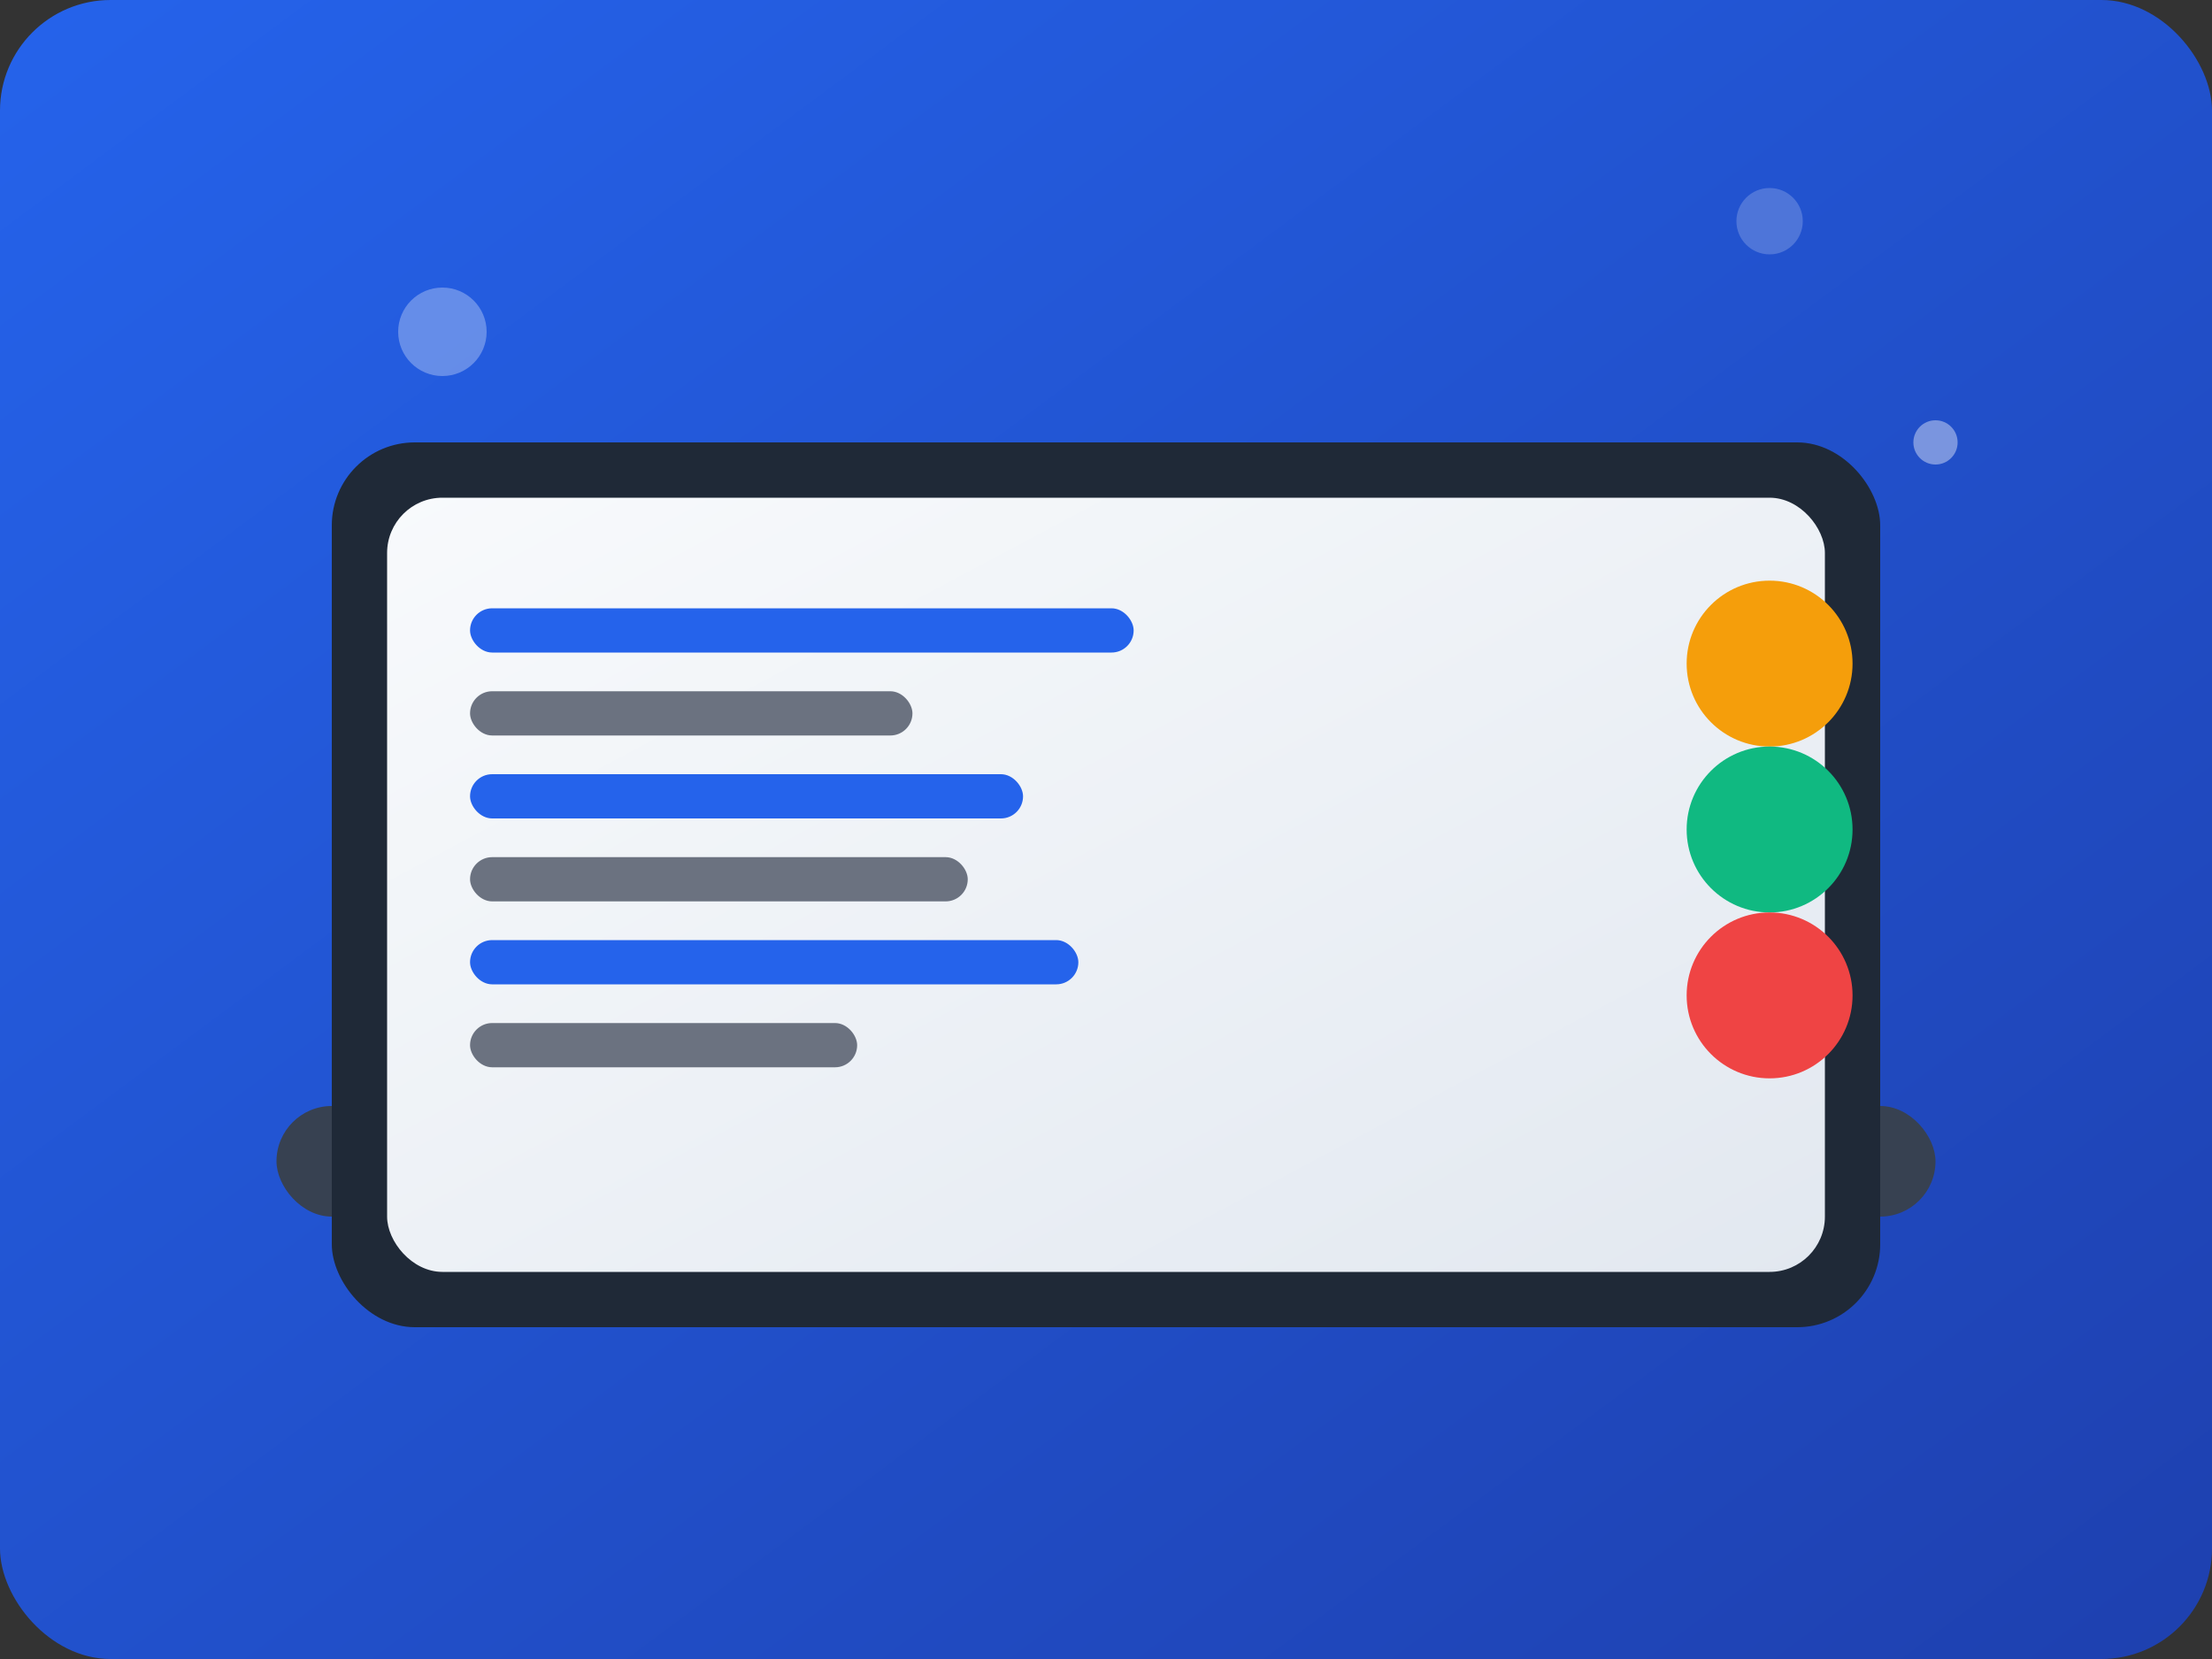 <svg width="400" height="300" xmlns="http://www.w3.org/2000/svg">
  <rect width="100%" height="100%" fill="#333333" stroke="none"/>
  <defs>
    <linearGradient id="webDevGradient" x1="0%" y1="0%" x2="100%" y2="100%">
      <stop offset="0%" style="stop-color:#2563eb;stop-opacity:1" />
      <stop offset="100%" style="stop-color:#1e40af;stop-opacity:1" />
    </linearGradient>
    <linearGradient id="screenGradient" x1="0%" y1="0%" x2="100%" y2="100%">
      <stop offset="0%" style="stop-color:#f8fafc;stop-opacity:1" />
      <stop offset="100%" style="stop-color:#e2e8f0;stop-opacity:1" />
    </linearGradient>
  </defs>
  
  <!-- Background -->
  <rect width="100%" height="100%" fill="url(#webDevGradient)" rx="20"/>
  
  <!-- Laptop Base -->
  <rect x="50" y="200" width="300" height="20" rx="10" fill="#374151"/>
  
  <!-- Laptop Screen -->
  <rect x="60" y="80" width="280" height="160" rx="15" fill="#1f2937"/>
  <rect x="70" y="90" width="260" height="140" rx="10" fill="url(#screenGradient)"/>
  
  <!-- Code Lines -->
  <rect x="85" y="110" width="120" height="8" rx="4" fill="#2563eb"/>
  <rect x="85" y="125" width="80" height="8" rx="4" fill="#6b7280"/>
  <rect x="85" y="140" width="100" height="8" rx="4" fill="#2563eb"/>
  <rect x="85" y="155" width="90" height="8" rx="4" fill="#6b7280"/>
  <rect x="85" y="170" width="110" height="8" rx="4" fill="#2563eb"/>
  <rect x="85" y="185" width="70" height="8" rx="4" fill="#6b7280"/>
  
  <!-- Icons -->
  <circle cx="320" cy="120" r="15" fill="#f59e0b"/>
  <circle cx="320" cy="150" r="15" fill="#10b981"/>
  <circle cx="320" cy="180" r="15" fill="#ef4444"/>
  
  <!-- Floating Elements -->
  <circle cx="80" cy="60" r="8" fill="rgba(255,255,255,0.3)"/>
  <circle cx="320" cy="40" r="6" fill="rgba(255,255,255,0.2)"/>
  <circle cx="350" cy="80" r="4" fill="rgba(255,255,255,0.4)"/>
</svg> 